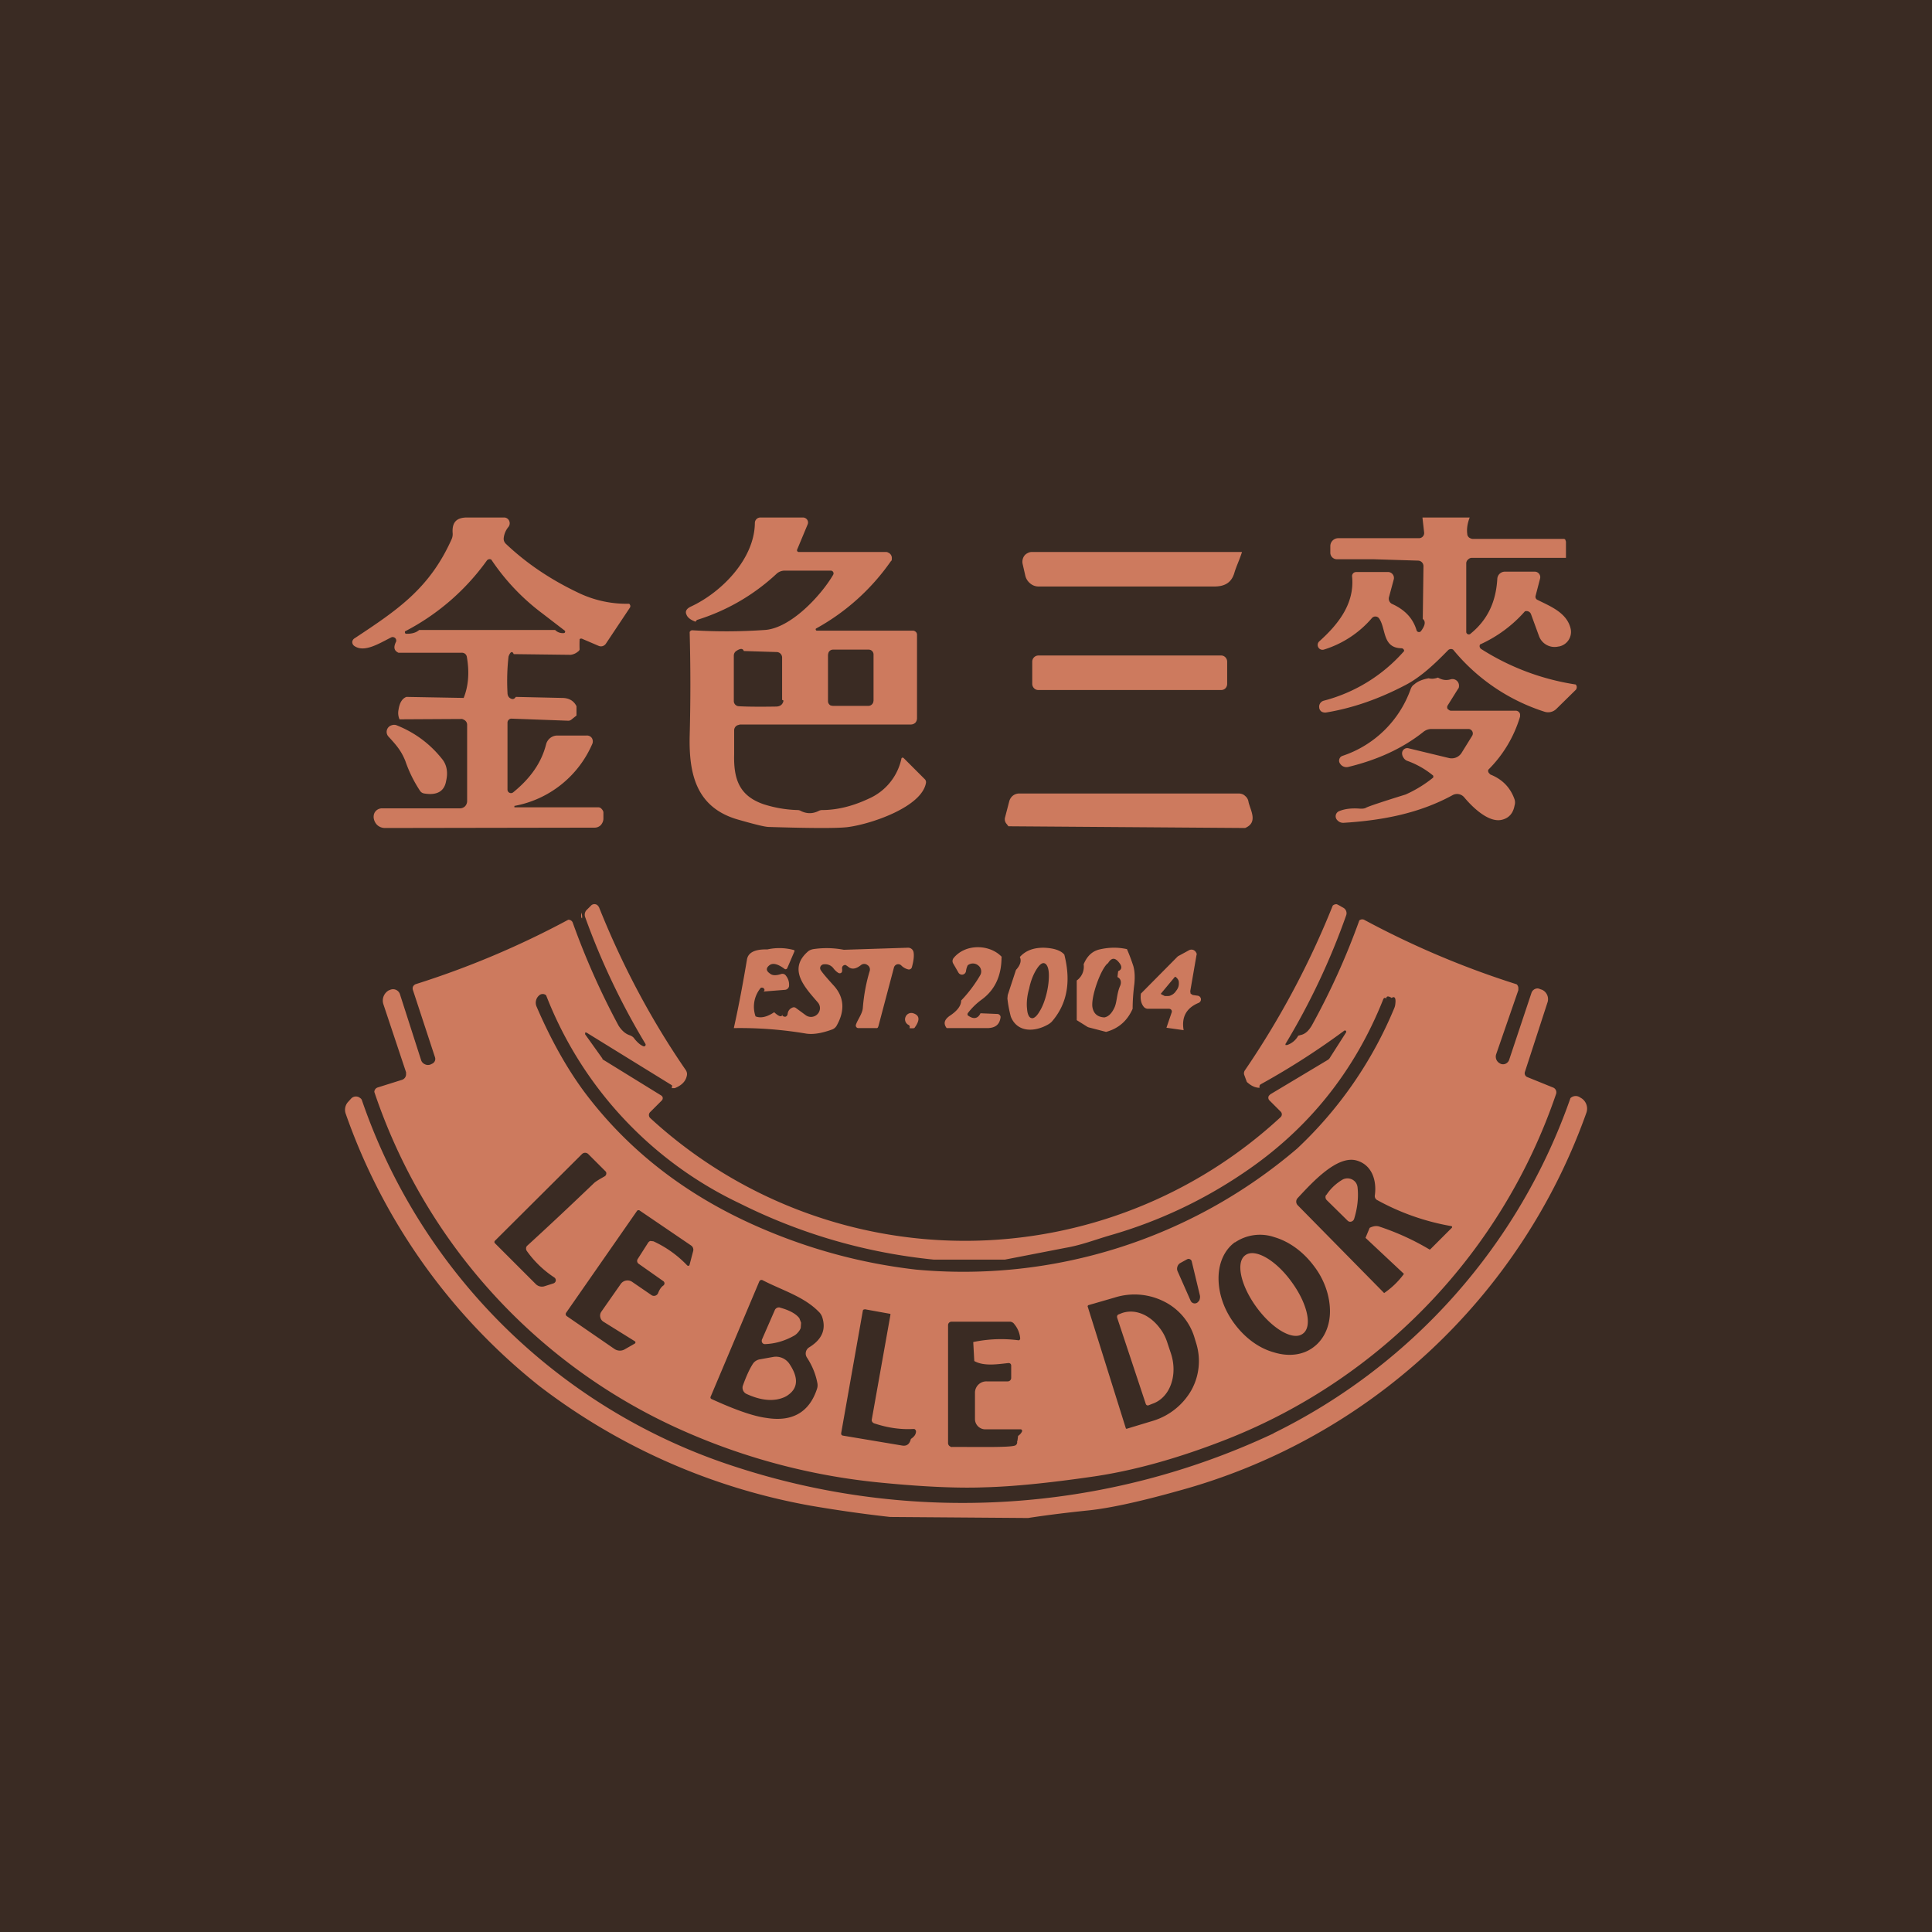 <!-- by TradingView --><svg width="56" height="56" viewBox="0 0 56 56" xmlns="http://www.w3.org/2000/svg"><path fill="#3A2B23" d="M0 0h56v56H0z"/><path d="M42.6 15c-.07.18-.09.34-.07.48 0 .04.02.07.05.1.03.02.07.04.11.04h2.62c.02 0 .04 0 .06.02l.02.06V16.17H42.65a.16.16 0 0 0-.1.05.15.15 0 0 0-.05.1v2a.07.07 0 0 0 .04.06.07.07 0 0 0 .07 0c.5-.4.75-.92.79-1.6a.22.22 0 0 1 .22-.21h.87a.16.16 0 0 1 .15.2l-.13.5a.1.1 0 0 0 .04.11c.35.18.85.36.97.82a.43.43 0 0 1-.34.54h-.01a.48.48 0 0 1-.56-.3l-.23-.63a.14.14 0 0 0-.18-.09 3.82 3.82 0 0 1-1.3.96.1.1 0 0 0 .03.13 7.07 7.07 0 0 0 2.74 1.03.1.1 0 0 1 .03.1.1.1 0 0 1-.02.05l-.57.56a.34.34 0 0 1-.34.08 5.64 5.64 0 0 1-2.65-1.8.12.12 0 0 0-.15.02c-.37.38-.78.77-1.22 1-.76.4-1.52.67-2.3.8-.05.01-.1 0-.14-.02a.17.17 0 0 1-.07-.1v-.01a.18.18 0 0 1 .13-.21 4.65 4.65 0 0 0 2.33-1.44.08.08 0 0 0-.08-.08c-.56-.01-.44-.58-.65-.87a.13.13 0 0 0-.1-.05.13.13 0 0 0-.1.04 3 3 0 0 1-1.4.92.14.14 0 0 1-.16-.07.14.14 0 0 1 .03-.17c.58-.52 1.03-1.12.95-1.89a.12.12 0 0 1 .07-.11l.04-.01h.93a.17.17 0 0 1 .14.07.17.17 0 0 1 .03.14l-.14.52a.17.17 0 0 0 .1.2c.37.17.6.42.7.76a.07.07 0 0 0 .06.05.07.07 0 0 0 .07-.03c.12-.16.14-.28.05-.35l.02-1.53a.16.16 0 0 0-.15-.16l-1.3-.04h-1.06a.19.19 0 0 1-.19-.19v-.19a.23.23 0 0 1 .23-.23h2.34a.15.15 0 0 0 .15-.16l-.05-.44h1.36ZM20.2 17.97l-.04.05c-.14-.05-.23-.12-.26-.2-.05-.1 0-.18.13-.24.9-.42 1.84-1.39 1.85-2.42a.16.16 0 0 1 .16-.16h1.24a.15.15 0 0 1 .12.07.14.14 0 0 1 .01.13l-.3.72a.06.06 0 0 0 0 .06l.03.02h2.55c.03 0 .06.02.08.03a.17.17 0 0 1 .08.16c0 .03 0 .06-.03.08a6.4 6.4 0 0 1-2.17 1.95.04.04 0 0 0 .02.06h2.79c.04 0 .07.02.09.04.02.02.03.05.03.08v2.42c0 .05-.02.1-.05.13a.19.19 0 0 1-.14.05h-4.94l-.07.02a.16.16 0 0 0-.1.15v.69c-.02.74.16 1.21.85 1.45.31.1.64.16.99.17.03 0 .07.01.1.03.17.08.33.08.5 0a.23.23 0 0 1 .1-.03c.42 0 .87-.1 1.36-.33a1.64 1.64 0 0 0 .95-1.17.04.04 0 0 1 .04-.02l.02.01.62.62a.12.12 0 0 1 .03.1c-.12.7-1.58 1.19-2.24 1.28-.26.04-1.03.04-2.31 0-.12 0-.43-.08-.92-.22-1.18-.35-1.4-1.3-1.38-2.39a55.94 55.94 0 0 0 0-3.04.09.09 0 0 1 .06-.05h.04c.66.04 1.35.04 2.08-.01.75-.05 1.63-1 1.98-1.6a.08.08 0 0 0 0-.08.08.08 0 0 0-.07-.04h-1.34a.35.35 0 0 0-.24.1 5.97 5.97 0 0 1-2.3 1.33Zm5.12 1a.14.14 0 0 0-.14-.14h-1.04a.14.14 0 0 0-.13.1l-.01.05v1.34a.14.14 0 0 0 .08.13l.06.01h1.04a.15.15 0 0 0 .13-.1l.01-.05v-1.34Zm-2.65 1.32v-1.23a.16.16 0 0 0-.16-.16l-.95-.03c-.03-.08-.1-.08-.22 0a.16.16 0 0 0-.07.13v1.32a.15.15 0 0 0 .14.15c.14.01.5.02 1.08.01.1 0 .17-.04.2-.11.03-.06.02-.08-.02-.08ZM16.53 18.98l-1.64-.02c-.04-.1-.1-.07-.15.07a6.31 6.31 0 0 0-.03 1.05c0 .1.05.16.13.18.04.01.08-.01.11-.06l1.34.03c.2 0 .34.08.42.24v.27l-.15.12a.14.14 0 0 1-.1.03l-1.64-.06a.1.1 0 0 0-.07.03.11.11 0 0 0-.04.08v1.95a.1.1 0 0 0 .06.09.1.1 0 0 0 .1-.01c.52-.42.83-.88.96-1.4a.34.34 0 0 1 .12-.18.33.33 0 0 1 .2-.07H17a.17.17 0 0 1 .16.08.19.19 0 0 1 0 .18 3.06 3.06 0 0 1-2.25 1.78v.04h2.43c.04 0 .08.02.1.05.03.03.05.07.05.1v.18c0 .07-.03.13-.07.18a.25.25 0 0 1-.18.08l-6.08.01a.33.33 0 0 1-.23-.09.35.35 0 0 1-.1-.22v-.01c0-.07.02-.13.07-.18a.25.25 0 0 1 .18-.07h2.24a.21.21 0 0 0 .16-.06.22.22 0 0 0 .06-.15V21a.16.16 0 0 0-.1-.14.15.15 0 0 0-.05-.02l-1.81.01a.46.46 0 0 1-.03-.27c.03-.2.1-.33.23-.38l1.66.03c.14-.35.17-.75.09-1.2a.15.15 0 0 0-.05-.08.15.15 0 0 0-.1-.03h-1.83c-.13-.06-.15-.16-.07-.32a.1.1 0 0 0-.07-.13.1.1 0 0 0-.06 0c-.36.18-.78.45-1.07.26a.14.14 0 0 1-.07-.12.14.14 0 0 1 .07-.11c1.24-.82 2.17-1.44 2.81-2.87a.36.36 0 0 0 .03-.18c-.02-.3.1-.45.42-.45h1.08a.16.16 0 0 1 .14.1.17.17 0 0 1-.02.17.61.61 0 0 0-.14.33.2.2 0 0 0 .06.16c.6.57 1.3 1.04 2.1 1.42a3.22 3.22 0 0 0 1.48.32l.02.03a.08.08 0 0 1 0 .08l-.7 1.05a.18.18 0 0 1-.1.07.17.17 0 0 1-.11-.01l-.49-.21h-.02a.05.05 0 0 0-.04.02v.02a3.36 3.36 0 0 0 0 .27c0 .02-.02.05-.04.06a.4.4 0 0 1-.22.1Zm-4.38-.72h3.94c.07.07.16.1.26.09l.02-.01.01-.02a.04.04 0 0 0-.01-.04l-.65-.5a6.36 6.36 0 0 1-1.48-1.56.1.1 0 0 0-.13.03 6.72 6.72 0 0 1-2.37 2.05.06.06 0 0 0 .02.07h.04c.16 0 .27-.04.35-.11ZM36 16c-.08.25-.16.4-.22.6-.08.28-.27.4-.58.4h-5.1a.37.37 0 0 1-.24-.09.41.41 0 0 1-.14-.22l-.08-.35a.3.3 0 0 1 .05-.23.26.26 0 0 1 .1-.08.24.24 0 0 1 .1-.03H36ZM35.4 19h-5.3c-.1 0-.18.08-.18.18v.64c0 .1.08.18.17.18h5.31c.1 0 .17-.08.17-.18v-.64c0-.1-.08-.18-.17-.18Z" fill="#CD7A5E"/><path d="M41.41 19.66c.07.02.16.02.27-.02.12.07.24.09.37.05a.19.19 0 0 1 .24.18c0 .03 0 .07-.03.1l-.3.48a.1.1 0 0 0 0 .1l.04.03a.1.1 0 0 0 .05.02h1.88a.13.13 0 0 1 .13.1v.07a3.63 3.63 0 0 1-.92 1.54.1.1 0 0 0 .02.1l.04.04c.35.14.58.38.7.72a.3.3 0 0 1 0 .18c-.04.22-.16.36-.36.41-.38.1-.85-.35-1.1-.65a.27.27 0 0 0-.34-.06c-.97.53-2.04.73-3.16.8-.07 0-.13-.02-.19-.09a.16.16 0 0 1-.03-.14.16.16 0 0 1 .1-.11c.17-.07.38-.09.61-.07.06 0 .12 0 .17-.03.05-.03.43-.16 1.14-.38a3.57 3.57 0 0 0 .8-.49.08.08 0 0 0 0-.06 2.51 2.51 0 0 0-.76-.43.22.22 0 0 1-.1-.09.22.22 0 0 1-.04-.13.15.15 0 0 1 .19-.14l1.16.28a.34.34 0 0 0 .37-.14l.31-.5a.13.13 0 0 0-.1-.2h-1.08a.38.38 0 0 0-.24.09c-.58.46-1.3.8-2.17 1.01a.22.22 0 0 1-.24-.1.14.14 0 0 1-.02-.12.14.14 0 0 1 .09-.1 3.15 3.15 0 0 0 1.98-1.94c.02-.05.05-.1.1-.13.11-.1.26-.15.42-.18ZM12.18 22.93a3.78 3.78 0 0 1-.43-.87c-.12-.3-.26-.46-.49-.71a.2.2 0 0 1 .1-.33.2.2 0 0 1 .13 0c.53.21.98.54 1.34 1 .12.16.16.37.1.62-.05.3-.27.42-.63.36a.18.18 0 0 1-.12-.07ZM36.1 24l-6.87-.05-.07-.09a.2.2 0 0 1-.03-.16l.12-.46a.32.32 0 0 1 .1-.17.3.3 0 0 1 .2-.07h6.35c.07 0 .14.02.19.07.05.04.09.1.1.18.06.25.28.59-.1.75ZM19.57 31.54h-.1l.01-.05v-.03L17 29.93h-.04v.05l.5.7c0 .02.01.03.03.04l1.67 1.03a.1.1 0 0 1 .05.07.1.1 0 0 1-.03.08l-.33.33a.12.12 0 0 0 0 .18 13.47 13.47 0 0 0 18.27-.03.11.11 0 0 0 0-.16l-.32-.32a.11.11 0 0 1-.02-.14l.04-.04 1.67-1a.22.22 0 0 0 .07-.08l.46-.72v-.02a.03.03 0 0 0-.03-.03h-.02c-.77.57-1.58 1.09-2.43 1.56-.03.02-.04.05-.03.1-.12 0-.24-.05-.37-.17l-.07-.19a.15.15 0 0 1 .01-.14 24.8 24.8 0 0 0 2.55-4.78.15.15 0 0 1 .12-.04l.06.03.14.08a.18.18 0 0 1 .07.21 20.28 20.28 0 0 1-1.76 3.73v.03h.05a.58.58 0 0 0 .32-.27l.11-.03c.12-.04.2-.13.28-.26a20.89 20.89 0 0 0 1.38-3.05.13.13 0 0 1 .14-.02 25.6 25.6 0 0 0 4.42 1.87.15.15 0 0 1 .05.1v.07l-.64 1.85a.22.22 0 0 0 .1.27.18.18 0 0 0 .23-.03.17.17 0 0 0 .04-.06l.65-1.95a.19.19 0 0 1 .18-.13.2.2 0 0 1 .07.02l.06.02a.3.3 0 0 1 .16.35l-.66 2.03a.12.12 0 0 0 .07.15l.74.3a.15.15 0 0 1 .09.2 16.46 16.46 0 0 1-9.52 9.99c-1.42.56-2.75.93-3.97 1.1-1.25.18-2.27.28-3.06.3-.75.03-1.74-.01-2.97-.13a18.5 18.5 0 0 1-5.69-1.47 16.47 16.47 0 0 1-9.04-9.86.14.14 0 0 1 .1-.13l.7-.22a.17.17 0 0 0 .12-.15v-.07l-.66-1.98a.34.34 0 0 1 .17-.4h.01a.21.21 0 0 1 .3.11l.62 1.93a.2.2 0 0 0 .11.11.2.2 0 0 0 .17 0l.04-.02a.15.15 0 0 0 .08-.18l-.64-1.95a.14.14 0 0 1 0-.1.15.15 0 0 1 .1-.08 25.6 25.6 0 0 0 4.4-1.86.13.13 0 0 1 .13.08 21.8 21.8 0 0 0 1.33 2.99c.09.14.2.24.33.28.05.02.1.05.13.1.09.11.18.19.27.22a.05.05 0 0 0 .05-.07 20.81 20.81 0 0 1-1.75-3.68.2.2 0 0 1 .04-.2l.14-.14a.14.14 0 0 1 .18 0l.04.05c.68 1.7 1.52 3.28 2.52 4.73.03.05.04.1.03.15-.03.17-.15.29-.35.37Zm20.76-2.62c-.12-.07-.17-.04-.14.09l-.01-.06a.04.04 0 0 0-.06-.02l-.02.02c-.84 2.12-2.2 3.8-4.06 5.05a13.5 13.5 0 0 1-3.84 1.8c-.45.13-.85.29-1.32.37l-1.75.34h-2.07c-1.98-.2-3.86-.75-5.62-1.63a11.14 11.14 0 0 1-5.61-6.03.15.15 0 0 0-.2 0 .28.28 0 0 0-.08.32c.43 1 .9 1.82 1.38 2.47 1.27 1.7 2.95 3 5.02 3.91 1.5.66 3.03 1.07 4.6 1.25a14.89 14.89 0 0 0 11.05-3.51 11.75 11.75 0 0 0 2.81-4.06.41.41 0 0 0 .03-.1c.03-.2-.01-.27-.11-.2ZM16.04 37.2a.1.1 0 0 0 .07-.08.1.1 0 0 0-.04-.09 3 3 0 0 1-.8-.77.12.12 0 0 1-.02-.09c0-.03.02-.05.04-.07.57-.52 1.21-1.12 1.92-1.8.05-.05.15-.11.31-.2a.1.1 0 0 0 .05-.12.1.1 0 0 0-.02-.03l-.5-.5a.13.13 0 0 0-.18 0l-2.52 2.51a.06.06 0 0 0-.02.04.06.06 0 0 0 .02.04l1.18 1.18a.25.25 0 0 0 .26.06l.25-.08Zm23.54-1.32.12-.29c.1-.05.2-.07.3-.03a7.3 7.3 0 0 1 1.44.66l.02-.01.62-.62a.03.03 0 0 0 .01-.03.03.03 0 0 0-.02-.02 6.88 6.88 0 0 1-2.16-.76.13.13 0 0 1-.06-.13c.06-.43-.08-.88-.52-1.01-.57-.17-1.3.64-1.72 1.09a.15.15 0 0 0 0 .2l2.51 2.55a2.36 2.36 0 0 0 .57-.55v-.01l-1.11-1.04Zm-19.59.77.1-.38a.15.15 0 0 0-.06-.17l-1.5-1.02a.05.05 0 0 0-.03 0 .05.05 0 0 0-.03.01l-2.06 2.96a.07.07 0 0 0-.01.06.07.07 0 0 0 .03.04l1.38.95a.28.28 0 0 0 .3.01l.28-.16a.05.05 0 0 0 .03-.04.05.05 0 0 0-.03-.04l-.9-.56a.2.2 0 0 1-.09-.13.2.2 0 0 1 .03-.16l.56-.8a.24.24 0 0 1 .34-.06l.54.37a.13.13 0 0 0 .17 0 .13.13 0 0 0 .04-.06c.04-.1.09-.17.15-.21a.08.08 0 0 0 .03-.07.08.08 0 0 0-.04-.06l-.71-.5a.1.1 0 0 1-.03-.13l.3-.47a.13.13 0 0 1 .07-.06l.09.01a3.18 3.18 0 0 1 .98.7.05.05 0 0 0 .06 0l.01-.03Zm15.8-.64c-.3.22-.47.6-.47 1.04 0 .45.16.92.47 1.33.3.4.7.7 1.14.82.42.13.84.08 1.14-.15.3-.22.48-.6.48-1.04 0-.44-.16-.92-.47-1.32-.3-.4-.7-.7-1.14-.83a1.29 1.29 0 0 0-1.14.15Zm-1.58.6a.18.18 0 0 0-.08.1.18.18 0 0 0 0 .13l.38.86a.13.13 0 0 0 .23.02l.02-.02c.02-.05.03-.1.02-.15l-.24-1a.1.1 0 0 0-.1-.06l-.03.01-.2.11Zm-12.2.53-1.41 3.34a.05.05 0 0 0 .02.07c.68.31 1.21.5 1.6.55.75.12 1.24-.17 1.46-.84a.33.33 0 0 0 .01-.18c-.05-.26-.15-.5-.3-.73a.21.21 0 0 1 .07-.3c.37-.23.49-.52.37-.88a.39.39 0 0 0-.1-.15c-.43-.44-1.06-.62-1.62-.91a.07.07 0 0 0-.1.03Zm9.52.74 1.1 3.51a.03.03 0 0 0 .01.02.03.03 0 0 0 .03 0l.76-.23a1.93 1.93 0 0 0 1.1-.88 1.74 1.74 0 0 0 .15-1.34l-.07-.23a1.72 1.72 0 0 0-.9-1.02 1.9 1.9 0 0 0-1.4-.1l-.76.22a.04.04 0 0 0-.02.02.03.03 0 0 0 0 .03Zm-5.14 3.87a.1.1 0 0 0 .01-.04c.09-.06.14-.12.15-.2a.08.08 0 0 0-.05-.09h-.03c-.35.02-.73-.03-1.12-.16a.12.12 0 0 1-.07-.05.1.1 0 0 1-.01-.07l.54-3.03v-.02a.02.02 0 0 0-.02-.01l-.72-.13-.04.01a.05.05 0 0 0-.02.03l-.63 3.56.01.04.03.02 1.73.29c.12.02.2-.03.24-.15Zm3.1.02.02-.15a.32.32 0 0 0 .11-.12.05.05 0 0 0 0-.05.04.04 0 0 0-.04-.02h-1.02a.3.3 0 0 1-.3-.3v-.76a.33.33 0 0 1 .34-.33h.61a.1.1 0 0 0 .1-.1v-.35a.08.08 0 0 0-.02-.06.08.08 0 0 0-.07-.02c-.29.03-.7.1-.98-.06l-.03-.55a3.9 3.9 0 0 1 1.32-.05.06.06 0 0 0 .04-.04v-.03a.75.75 0 0 0-.17-.4.16.16 0 0 0-.12-.07h-1.7a.1.1 0 0 0-.1.1v3.42a.11.11 0 0 0 .07.1c.01.01.03.02.04.01.87 0 1.76.02 1.85-.05.04-.03.05-.07.04-.12Z" fill="#CD7A5E"/><path d="M16.85 26.45c.02.07.03.12.02.17-.03-.02-.03-.07-.02-.17ZM22.13 28.74c.04-.03.04-.06 0-.1-.04-.02-.08-.02-.1.02a.85.85 0 0 0-.13.8c.15.06.33.02.54-.12.15.14.23.15.24.05-.01.03 0 .05.01.06l.04.02h.04a.1.1 0 0 0 .04-.03.1.1 0 0 0 .02-.05c.01-.09.06-.15.13-.18a.1.1 0 0 1 .1 0l.3.22a.26.26 0 0 0 .34-.04.25.25 0 0 0 0-.34c-.37-.43-.88-.96-.27-1.48.04-.03.09-.05.15-.06a2.64 2.64 0 0 1 .88.02l1.86-.06a.16.16 0 0 1 .16.13c.02.11 0 .26-.05.44a.09.09 0 0 1-.1.06.42.42 0 0 1-.2-.11.13.13 0 0 0-.12-.04.13.13 0 0 0-.1.1l-.45 1.7-.02.04a.07.07 0 0 1-.05.01h-.5a.08.08 0 0 1-.07-.03.08.08 0 0 1-.01-.07c.05-.15.19-.32.2-.49.03-.38.1-.74.2-1.07a.15.15 0 0 0-.07-.17.15.15 0 0 0-.18 0c-.1.08-.23.15-.35.07a1.14 1.14 0 0 0-.1-.07.1.1 0 0 0-.08.03.1.1 0 0 0-.02.09v.04a.08.08 0 0 1-.03.07.08.08 0 0 1-.08 0 .52.52 0 0 1-.14-.13.3.3 0 0 0-.27-.12h-.01a.12.12 0 0 0-.1.07.11.11 0 0 0 .01.1c.05.08.17.22.36.43.32.34.35.74.1 1.18a.25.25 0 0 1-.13.11c-.3.11-.55.15-.75.12a11.5 11.5 0 0 0-2.1-.16c.15-.67.27-1.33.38-1.98.03-.21.23-.31.59-.3a1.61 1.61 0 0 1 .78.02l.01.02v.01l-.21.49a.05.05 0 0 1-.03.03.05.05 0 0 1-.04 0c-.2-.15-.35-.19-.45-.11-.1.08-.1.16.02.24.07.06.18.06.33.01a.12.12 0 0 1 .13.05c.08.1.1.21.09.31a.13.13 0 0 1-.11.1l-.63.05ZM29.03 27.74c0 .54-.19.95-.57 1.23a1.95 1.95 0 0 0-.41.4.08.08 0 0 0 0 .06l.03.02c.15.1.27.07.34-.08l.48.02a.1.1 0 0 1 .1.07.1.1 0 0 1 0 .04c-.03.2-.15.29-.36.3h-1.2c-.1-.13-.07-.24.08-.35.23-.15.34-.3.34-.45.23-.24.41-.49.55-.73a.22.22 0 0 0-.06-.29.24.24 0 0 0-.3 0 .52.52 0 0 0-.05.17.12.12 0 0 1-.1.1.12.12 0 0 1-.12-.06l-.15-.26a.14.14 0 0 1 .01-.16c.35-.43 1.06-.4 1.4-.03ZM30.85 27.67c.2.79.08 1.43-.36 1.94a.46.46 0 0 1-.12.09c-.37.21-.88.24-1.07-.23a3.54 3.54 0 0 1-.1-.53l.01-.1.23-.7a.1.1 0 0 1 .03-.05c.11-.13.14-.25.09-.35.17-.19.4-.27.69-.27.3.01.5.08.6.2Zm-.58.25c-.07-.02-.15.05-.24.2-.08.13-.16.33-.2.54-.06.2-.08.42-.06.58.01.16.06.26.13.27.06.02.15-.05.23-.19.09-.14.16-.33.21-.54.05-.21.07-.42.06-.58-.01-.16-.06-.26-.13-.28ZM32.66 27.5c.08.18.14.35.19.5.04.14.05.31.03.52-.03.23-.05.48-.05.72-.15.34-.4.57-.77.67l-.5-.13-.03-.01-.32-.2v-1.15a.49.49 0 0 0 .2-.47c.1-.24.25-.38.46-.43.26-.06.52-.07.79-.01Zm-.55.42c-.21.17-.51 1.02-.44 1.3.04.17.15.26.34.27.12-.02.22-.12.3-.3.07-.17.06-.4.16-.62.04-.1.02-.2-.08-.25l.02-.17c.1-.04.12-.12.05-.22-.13-.18-.24-.19-.35 0ZM34.31 29.86l-.5-.07.15-.44a.08.08 0 0 0-.01-.08.09.09 0 0 0-.07-.03h-.6a.16.16 0 0 1-.13-.06c-.08-.1-.1-.23-.08-.38l1.07-1.08.33-.18a.15.15 0 0 1 .2.07c.02.03.02.05.01.08l-.18 1.04.01.07.06.04.14.02a.11.11 0 0 1 .1.1.11.11 0 0 1-.07.11c-.36.15-.5.42-.43.8Zm-.26-1.54-.4.48a.02.02 0 0 0 .01.02l.1.05h.1c.05 0 .08-.02.12-.04a.36.36 0 0 0 .09-.08l.02-.03a.35.35 0 0 0 .06-.1.31.31 0 0 0 .02-.11c0-.04 0-.08-.02-.11a.24.24 0 0 0-.07-.08.02.02 0 0 0-.03 0ZM26.5 29.8a.4.4 0 0 1-.14 0c.02-.04.01-.08-.04-.1a.18.18 0 0 1-.07-.23.18.18 0 0 1 .22-.1c.19.06.2.2.04.42ZM36.92 41.54a17.1 17.1 0 0 0 8.6-9.71.22.22 0 0 1 .28-.02l.05.03a.36.36 0 0 1 .13.42 17.4 17.4 0 0 1-11.85 10.96c-1.14.32-2 .5-2.58.56-.58.06-1.17.13-1.75.22l-4-.03c-.9-.1-1.68-.22-2.32-.33a18.2 18.2 0 0 1-7.84-3.46 17.43 17.43 0 0 1-5.62-7.9.34.34 0 0 1 .06-.33l.1-.11a.19.19 0 0 1 .25-.02c.03.02.05.04.06.07A16.94 16.94 0 0 0 21.3 42.51a21.18 21.18 0 0 0 15.61-.96Z" fill="#CD7A5E"/><path d="M38.9 34.2a.3.3 0 0 1 .4.08.3.3 0 0 1 .05.14c.03.28 0 .59-.1.91a.12.12 0 0 1-.14.08.12.12 0 0 1-.05-.03l-.6-.59a.13.13 0 0 1-.04-.08c0-.03 0-.06.03-.08.12-.18.27-.32.45-.43ZM37.44 37.16c-.46-.64-1.06-.98-1.34-.78-.29.2-.14.88.32 1.51s1.06.98 1.34.77c.29-.2.14-.87-.32-1.5ZM22.6 37.9c.3.08.48.19.57.31l.05.13-.01.15a.38.38 0 0 1-.08.13.41.41 0 0 1-.12.1c-.27.15-.55.23-.84.24a.09.09 0 0 1-.09-.08v-.04l.38-.87a.13.13 0 0 1 .15-.07ZM32.38 38.18a.07.07 0 0 1 .04-.08l.1-.04a.8.8 0 0 1 .4-.03 1 1 0 0 1 .38.16c.12.08.23.19.32.31.1.13.17.27.22.43l.1.3c.1.3.1.63 0 .9-.1.28-.3.48-.54.56l-.1.04a.07.07 0 0 1-.06 0 .07.07 0 0 1-.03-.04l-.83-2.5ZM22.88 39.53c.27.4.25.7-.03.9a.56.56 0 0 1-.12.07c-.3.13-.67.1-1.1-.1a.2.2 0 0 1-.1-.23c.1-.28.2-.5.3-.65.05-.07.13-.11.2-.12l.39-.07a.47.47 0 0 1 .46.2Z" fill="#CD7A5E"/></svg>